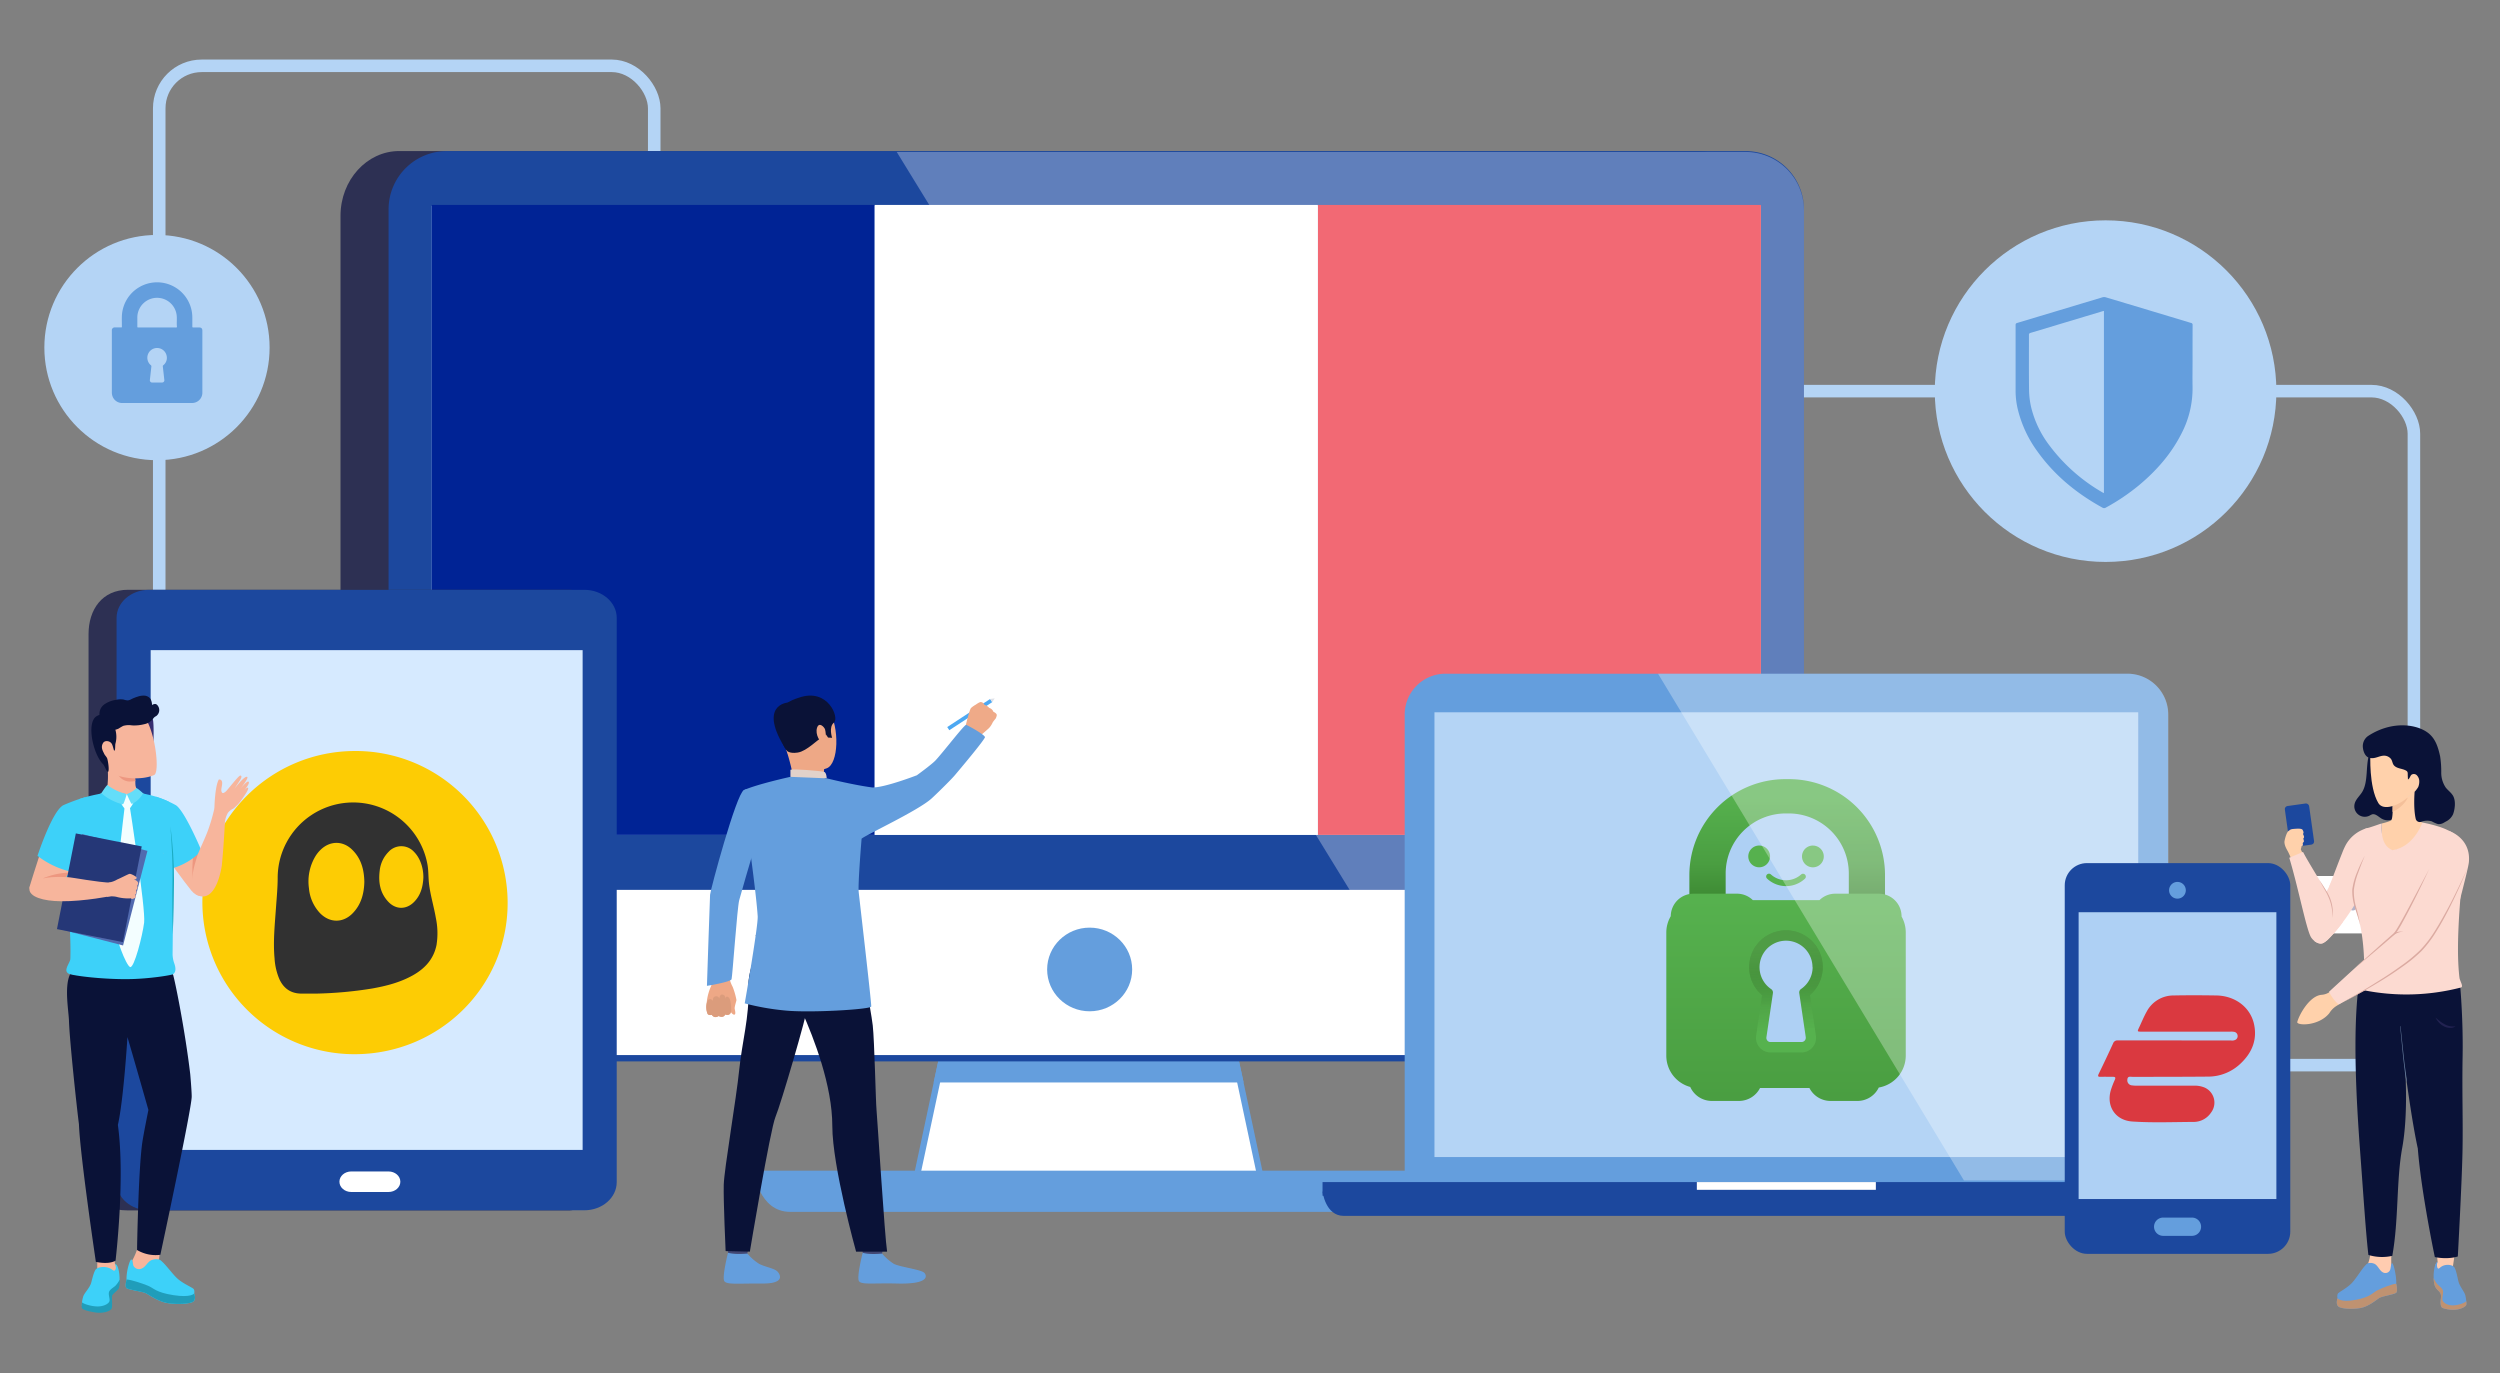 <svg xmlns="http://www.w3.org/2000/svg" xmlns:xlink="http://www.w3.org/1999/xlink" viewBox="0 0 1196 657"><rect x="0" y="0" width="1196" height="657" fill="#808080" stroke="none"/><defs><linearGradient id="Degradado_sin_nombre_5" x1="-1168.3" y1="1266.47" x2="-1168.29" y2="1263.1" gradientTransform="matrix(26.67, 0, 0, -17.65, 32008.65, 22734.36)" gradientUnits="userSpaceOnUse"><stop offset="0" stop-color="#56b14e"/><stop offset="0.54" stop-color="#4a9e41"/><stop offset="1" stop-color="#357c2a"/></linearGradient><linearGradient id="Degradado_sin_nombre_2" x1="-1182.61" y1="1267.96" x2="-1182.61" y2="1271.32" gradientTransform="matrix(32.64, 0, 0, -28.25, 39452.62, 36344.7)" gradientUnits="userSpaceOnUse"><stop offset="0" stop-color="#4a9e41"/><stop offset="1" stop-color="#56b14e"/></linearGradient><linearGradient id="Degradado_sin_nombre_3" x1="-1038.85" y1="1259.47" x2="-1038.92" y2="1261.85" gradientTransform="matrix(10.04, 0, 0, -16.64, 11289.46, 21450.17)" gradientUnits="userSpaceOnUse"><stop offset="0" stop-color="#56b14e"/><stop offset="0.3" stop-color="#4a9e41"/><stop offset="0.35" stop-color="#45973c"/><stop offset="0.52" stop-color="#3c8732"/><stop offset="0.72" stop-color="#367e2b"/><stop offset="1" stop-color="#357c2a"/></linearGradient><linearGradient id="Degradado_sin_nombre_4" x1="-1038.85" y1="1259.47" x2="-1038.92" y2="1261.85" gradientTransform="matrix(10.04, 0, 0, -16.64, 11289.46, 21450.17)" gradientUnits="userSpaceOnUse"><stop offset="0" stop-color="#56b14e" stop-opacity="0.15"/><stop offset="1" stop-color="#9bf893" stop-opacity="0.26"/></linearGradient></defs><g style="isolation:isolate"><g id="Capa_1" data-name="Capa 1"><rect x="801.89" y="187.12" width="352.92" height="322.44" rx="20.32" style="fill:none;stroke:#b4d4f5;stroke-miterlimit:10;stroke-width:6px"/><rect x="76.18" y="31.49" width="236.8" height="399.1" rx="20.32" style="fill:none;stroke:#b4d4f5;stroke-miterlimit:10;stroke-width:6px"/><path d="M840,475.26c0,17.13-12.59,31-28.11,31H191c-15.52,0-28.1-13.87-28.1-31v-372c0-17.12,12.58-31,28.1-31H811.86c15.52,0,28.11,13.88,28.11,31Z" style="fill:#2d3053"/><polygon points="603.82 566.78 437.78 566.78 461.79 454.21 579.82 454.21 603.82 566.78" style="fill:#fff;stroke:#649edd;stroke-miterlimit:10;stroke-width:3px"/><polygon points="594.96 517.86 581.09 454.21 460.51 454.21 446.65 517.86 594.96 517.86" style="fill:#649edd"/><path d="M663.62,579.76H378c-15.16,0-17.49-19.71-17.49-19.71H681.11S678.78,579.76,663.62,579.76Z" style="fill:#649edd"/><path d="M863,431.7a27.87,27.87,0,0,1-28.11,27.64H214a27.87,27.87,0,0,1-28.11-27.64V99.93A27.88,27.88,0,0,1,214,72.28H834.86A27.88,27.88,0,0,1,863,99.93Z" style="fill:#1c489e"/><path d="M185.93,424.21v54.41A27.88,27.88,0,0,0,214,506.26H834.86A27.88,27.88,0,0,0,863,478.62V424.21Z" style="fill:#fff;stroke:#1c489e;stroke-miterlimit:10;stroke-width:3px"/><rect x="206.47" y="98.4" width="635.95" height="301.02" style="fill:#b4d4f5"/><ellipse cx="521.29" cy="463.79" rx="20.34" ry="20.01" style="fill:#649edd"/><rect x="206.47" y="98.04" width="211.98" height="301.37" style="fill:#002395"/><rect x="630.44" y="98.04" width="211.98" height="301.37" style="fill:#ed2939"/><rect x="418.46" y="98.04" width="211.98" height="301.37" style="fill:#fff"/><g style="opacity:0.3"><path d="M834.86,72.7H429l266.35,434H834.86A27.88,27.88,0,0,0,863,479V100.35A27.88,27.88,0,0,0,834.86,72.7Z" style="fill:#fff"/></g><path d="M1037.22,568.35V341.85a19.54,19.54,0,0,0-19.54-19.55H691.51A19.54,19.54,0,0,0,672,341.85v226.5Z" style="fill:#649edd"/><path d="M1066.35,581.68H642.84c-8.78,0-10.14-11.63-10.14-11.63h443.79S1075.14,581.68,1066.35,581.68Z" style="fill:#1c489e"/><rect x="632.7" y="565.51" width="443.78" height="6.52" style="fill:#1c489e"/><rect x="811.77" y="565.51" width="85.64" height="3.7" style="fill:#fff"/><rect x="686.25" y="340.76" width="336.68" height="212.77" style="fill:#b4d4f5"/><rect x="822.22" y="386.3" width="64.8" height="71.22" rx="8.57" style="fill:#aed0f4"/><path id="Path_28986" data-name="Path 28986" d="M855.87,372.74h-1.75a45.92,45.92,0,0,0-45.92,45.92h0V431a3.73,3.73,0,0,0,3.72,3.73h9.91a3.73,3.73,0,0,0,3.73-3.73h0V417.9a28.75,28.75,0,0,1,28.75-28.75h1.41a28.75,28.75,0,0,1,28.75,28.75V431a3.72,3.72,0,0,0,3.72,3.73h9.91a3.74,3.74,0,0,0,3.69-3.73V418.66a45.92,45.92,0,0,0-45.92-45.92Z" style="fill:url(#Degradado_sin_nombre_5)"/><path id="Path_28987" data-name="Path 28987" d="M808.61,520A11.34,11.34,0,0,0,819,526.69h12.88A11.34,11.34,0,0,0,842,520.5h23.63a11.31,11.31,0,0,0,10.09,6.19h12.88a11.33,11.33,0,0,0,10.21-6.42A15.5,15.5,0,0,0,911.71,505V446.13a15.42,15.42,0,0,0-2-7.67v-.07a10.85,10.85,0,0,0-10.85-10.85H878a10.78,10.78,0,0,0-7.56,3.08H838.55a10.8,10.8,0,0,0-7.56-3.08H810.14a10.86,10.86,0,0,0-10.85,10.77,15.47,15.47,0,0,0-2.13,7.82V505A15.52,15.52,0,0,0,808.61,520Z" style="fill:url(#Degradado_sin_nombre_2)"/><path id="Path_28981" data-name="Path 28981" d="M846.8,409.71a5.21,5.21,0,1,0-5.21,5.21,5.22,5.22,0,0,0,5.21-5.21h0m20.49-5.2a5.21,5.21,0,1,0,5.21,5.21h0a5.2,5.2,0,0,0-5.21-5.2m-5.61,13.81a10.81,10.81,0,0,1-14.48,0,1.35,1.35,0,0,0-1.83,2,13.26,13.26,0,0,0,18.15,0,1.36,1.36,0,0,0-1.84-2h0" style="fill:#56b14e"/><g id="Group_37088" data-name="Group 37088"><path id="Path_28989" data-name="Path 28989" d="M852.45,445.19A17.62,17.62,0,0,0,843,476.12l-2.87,19.41a7,7,0,0,0,5.87,7.88,6.73,6.73,0,0,0,1,.07h14.86a6.93,6.93,0,0,0,6.93-7,6.73,6.73,0,0,0-.07-1l-2.86-19.41a17.62,17.62,0,0,0-11.43-31,16.48,16.48,0,0,0-2,.11" style="fill:url(#Degradado_sin_nombre_3)"/><path id="Path_28991" data-name="Path 28991" d="M852.45,445.19A17.62,17.62,0,0,0,843,476.12l-2.87,19.41a7,7,0,0,0,5.87,7.88,6.73,6.73,0,0,0,1,.07h14.86a6.93,6.93,0,0,0,6.93-7,6.73,6.73,0,0,0-.07-1l-2.86-19.41a17.62,17.62,0,0,0-11.43-31,16.48,16.48,0,0,0-2,.11" style="fill:url(#Degradado_sin_nombre_4)"/><path id="Path_28990" data-name="Path 28990" d="M867.1,462.71a12.67,12.67,0,1,0-19.76,10.49,2,2,0,0,1,.83,1.9l-3.12,21.15a2,2,0,0,0,1.67,2.25l.29,0h14.87a2,2,0,0,0,2-2,2.64,2.64,0,0,0,0-.28l-3.12-21.15a2,2,0,0,1,.84-1.92,12.64,12.64,0,0,0,5.56-10.47" style="fill:#aed0f4"/></g><path d="M1037.34,564.72V341.85a19.54,19.54,0,0,0-19.54-19.55H793.2L939.55,564.72Z" style="fill:#fff;opacity:0.3"/><rect x="987.77" y="412.91" width="107.9" height="186.93" rx="10.63" style="fill:#1c489e"/><rect x="994.41" y="436.41" width="94.61" height="137.21" style="fill:#aed0f4"/><path d="M1045.69,425.91a4,4,0,1,1-4-4A4,4,0,0,1,1045.69,425.91Z" style="fill:#649edd"/><path d="M1053,586.86a4.37,4.37,0,0,1-4.38,4.37h-13.75a4.37,4.37,0,0,1-4.38-4.37h0a4.37,4.37,0,0,1,4.38-4.37h13.75a4.37,4.37,0,0,1,4.38,4.37Z" style="fill:#649edd"/><path d="M282.66,557.83c0,11.72-4.46,21.21-10,21.21H60.73c-13.42,0-18.37-9.49-18.37-21.21V303.36c0-11.71,6.49-21.21,18.88-21.21H272.68c5.52,0,10,9.5,10,21.21Z" style="fill:#2d3053"/><path d="M71.24,579c-8.54,0-15.47-6-15.47-13.41v-270c0-7.4,6.93-13.41,15.47-13.41H279.57c8.54,0,15.47,6,15.47,13.41v270C295,573,288.11,579,279.57,579Z" style="fill:#1c489e"/><rect x="72.08" y="311.03" width="206.65" height="239.09" style="fill:#d6eaff"/><path d="M191.53,565.33c0,2.72-2.53,4.92-5.67,4.92H168.05c-3.13,0-5.67-2.2-5.67-4.92h0c0-2.71,2.54-4.91,5.67-4.91h17.81c3.14,0,5.67,2.2,5.67,4.91Z" style="fill:#fff"/><ellipse cx="170.16" cy="431.96" rx="53.93" ry="63.38" style="fill:#313131"/><path d="M169.89,359.28c-40.12,0-72.89,32.39-73.07,71.93a72.78,72.78,0,0,0,72.46,73.12c40.74.15,73.56-32.21,73.57-72.29A72.73,72.73,0,0,0,169.89,359.28Zm39,92.5c-1.28,6.85-5.47,11.49-11.36,14.8-6.09,3.42-12.75,5.12-19.55,6.33a189.48,189.48,0,0,1-26.59,2.43c-2.37,0-4.73,0-7.1,0-5.06,0-8.59-2.4-10.67-7a29.86,29.86,0,0,1-2.27-9.8c-.75-8.21.13-16.39.7-24.57.33-4.62.77-9.23.79-13.87a36.12,36.12,0,0,1,71.69-6.36c.51,3.05.36,6.12.73,9.17.68,5.55,2.34,10.9,3.28,16.4A35,35,0,0,1,208.87,451.78Z" style="fill:#fdcc04"/><path d="M174.3,421.86c-.14,5.7-1.53,10.91-5.6,15.07-4.6,4.7-10.9,4.67-15.53,0a19.79,19.79,0,0,1-5.37-12,23.44,23.44,0,0,1,3.06-15.24,15.75,15.75,0,0,1,2.65-3.28c4.43-4.22,10.49-4.24,14.88,0S174.18,416,174.3,421.86Z" style="fill:#fdcc04"/><path d="M202.54,419.92c-.22,4.26-1.25,8.39-4.52,11.65-3.66,3.64-8.6,3.65-12.18-.08-4-4.18-4.88-9.35-4.2-14.86a15,15,0,0,1,4.27-9.12,8.22,8.22,0,0,1,12.21.07C200.91,410.38,202.62,415.09,202.54,419.92Z" style="fill:#fdcc04"/><path d="M70,380.3c-1.12,2.62-4.61,6.05-7.42,6.48C53,388.19,48.75,382.2,47.32,380c.19-.08.51-.17.74-.24a5.6,5.6,0,0,0,3.42-4.64,46,46,0,0,0-.37-11l13.2,4.68c.14.92.24,1.93.32,3,0,.63.08,1.24.11,1.84s0,1.12.05,1.63a4.41,4.41,0,0,0,2.62,3.89Z" style="fill:#f7b59c"/><path d="M67.34,354.45a7.68,7.68,0,0,0,1.77,5.15,5,5,0,0,0,3.16,2.17c1.39.16,1.5-16.76.81-17.67A4.29,4.29,0,0,0,69,342.53" style="fill:#362d70"/><path d="M64.74,373.64a14,14,0,0,1-3.11.23,6.59,6.59,0,0,1-5.52-4.08,20.77,20.77,0,0,0,8.52,2C64.67,372.43,64.71,373,64.74,373.64Z" style="fill:#ed9780"/><path d="M67.74,341.42c6.3,5.46,9,28,6,29.34-5.58,2.49-16.05,2.16-20.9-1.62-5.25-4.1-5.53-13.78-5.6-19.9-.07-5.56,1.29-13,8.33-12.81A19.45,19.45,0,0,1,67.74,341.42Z" style="fill:#f7b59c"/><path d="M50.35,347.84a5.88,5.88,0,0,0,6.41.71,21.45,21.45,0,0,1,2.22-1.3,9.73,9.73,0,0,1,4.17-.22,19.36,19.36,0,0,0,5.92-.59,6.84,6.84,0,0,0,2.73-1.19,9.28,9.28,0,0,0,1.42-1.38A4.22,4.22,0,0,1,74,343a6,6,0,0,1,.69-.41,3.53,3.53,0,0,0,.39-5.45,1.62,1.62,0,0,0-.68-.34,2.46,2.46,0,0,0-1.68.51,5.92,5.92,0,0,0-.76-3,3.85,3.85,0,0,0-2.77-1.51,8.19,8.19,0,0,0-3.21.44,19.19,19.19,0,0,0-3.13,1.23,4.4,4.4,0,0,1-1.69.6,6.9,6.9,0,0,1-2-.4,8.55,8.55,0,0,0-3.45.11A13,13,0,0,0,49.88,337a5.61,5.61,0,0,0-2.11,6" style="fill:#0a1237"/><path d="M53.22,345.32a6.74,6.74,0,0,1,2,3.87,12.35,12.35,0,0,1,0,6.58c-.2.6.05,3.46-.57,3.34-.24-.05-.53-2-1.09-3.12-.87-1.68-3.35-1.89-4.17-.66-1.48,2.21,0,4.22.43,5.24.37.84,1.27,1.57,1.51,2.41.32,1.08,1,5.09.46,6.15-.47.89-1.74-2.8-2.41-3.46-5-4.9-8.27-20.62-2.89-23.18a4.22,4.22,0,0,1,3.32-.47" style="fill:#0a1237"/><path d="M82.76,466.07c-3.3,4.38-16.12,4.15-21.6,3.86-21.14-1.1-27.63-3.86-27.63-3.86-4-1.21,0-5.3.12-7.26.58-16.6-2.79-42.62-2.79-42.62l7-33.89a73.64,73.64,0,0,1,10-2.54s4.19,6.89,12,7a8.84,8.84,0,0,0,9.11-7,48.19,48.19,0,0,1,11.71,3.72L83,414.54l-.44,42.1a14.23,14.23,0,0,0,.87,4.42C84,462.69,84.4,465,82.76,466.07Z" style="fill:#3dd1f9"/><path d="M91.45,398.78s8.19,16.13,9.14,18.24c3.15,7-3.21,16-9.08,9-2.77-3.3-13.57-18.25-13.57-18.25" style="fill:#f7b59c"/><path d="M93,404.43s-2.18,13.11,0,20l4-16.28Z" style="fill:#ed9780"/><path d="M36.57,409.13a89.83,89.83,0,0,1-3.81,8.33,57.55,57.55,0,0,1-3.19,5.46,20.78,20.78,0,0,1-4.44,5c-5.83,4.32-11.34-1.88-11-3.5s5.26-16.71,5.26-16.71Z" style="fill:#f7b59c"/><path d="M32.76,417.46a57.55,57.55,0,0,1-3.19,5.46H25l-4.43-2.72A35.42,35.42,0,0,1,32.76,417.46Z" style="fill:#ed9780"/><path d="M84.15,385.21a52.9,52.9,0,0,0-9.58-4.09l2.75,7.39-.69.14S74.8,398,74.8,398.37s3.64,10.9,3.64,10.9l4.24,6.05A31.12,31.12,0,0,0,96.39,407S88.49,388.05,84.15,385.21Z" style="fill:#3dd1f9"/><path d="M30.26,385.22a85.64,85.64,0,0,1,10.63-3.87l-2.08,7.23.69.13s1.94,9.41,1.84,9.72a115.52,115.52,0,0,1-7.81,18.49,41.3,41.3,0,0,1-15.59-7.49S24.86,388.16,30.26,385.22Z" style="fill:#3dd1f9"/><path d="M51.32,376s-1.72,3.71-4.21,3.92c0,0,2.94,7.52,13.19,7.65,0,0,7.34-.31,9.17-7.67a8.55,8.55,0,0,1-4.23-2.8,5.25,5.25,0,0,1-3.45,2.68s-.31,4.63-.83,4.94-1.05-4.94-1.05-4.94S56.28,379.58,51.32,376Z" style="fill:#3dd1f9"/><path d="M81.52,395.17c.59,4.3,1,8.63,1.3,13s.45,8.68.42,13-.12,8.67-.18,13-.23,8.68-.45,13c-.13-4.34-.15-8.68-.18-13s0-8.68.09-13,0-8.66-.21-13S81.85,399.5,81.52,395.17Z" style="fill:#1baac1"/><path d="M59.59,386.39s-5.69,47.11-5.24,54.25,6,21.37,7.91,22,5.88-14.82,6.69-21.27-6.81-55.11-6.81-55.11" style="fill:#f3feff"/><path d="M58.89,380.26a5.11,5.11,0,0,1,3.49-.18c.77.34,1.56,2.48,1.68,3.09s-1.25,2.69-1.86,3.44a11,11,0,0,1-2.61.13,8.21,8.21,0,0,1-2-3.69A3.69,3.69,0,0,1,58.89,380.26Z" style="fill:#f3feff"/><path d="M112.27,383l-.62-1.74-4-2-3.39,1.78-1.16,5.12.26.56-.79,0a85.29,85.29,0,0,1-3,10.32c-1.72,4.73-4.33,9.73-5.19,12.43-.24.75-.55,1.79-.89,3h0s-.11.33-.26.9l-.06.17h0c-.89,3.3-3.12,13.21,1.78,14.95,8.84,3.15,11.15-14.37,11.15-14.37.69-6.86,1.18-14.73,1.47-20.22a10.86,10.86,0,0,1,1.57-5.2,9.43,9.43,0,0,1,2.31-1.87C113.38,385.61,112.27,383,112.27,383Z" style="fill:#f7b59c"/><path d="M102.56,386.93s.18-10.68,2.12-14a1.26,1.26,0,0,1,1.51,1c.43,1.29-.64,3.57-.21,4.76s1.14.68,2,0,6.14-7.7,7-7.66.46,1.09.14,1.7-3,4.66-3,4.66,5.11-6.73,6.2-5.67c.7.69-4.16,6.73-4.16,6.73s4.06-5.44,4.81-4.43-3,5.06-3,5.06,2.17-2.74,2.68-2.19c.63.71-2.35,4.59-3.16,5.84s-3,3.68-4.16,4.14-2,.72-2.31,1.6" style="fill:#f7b59c"/><rect x="31.44" y="401.37" width="32.13" height="46.66" transform="matrix(0.97, 0.25, -0.25, 0.97, 109.22, 1.83)" style="fill:#516aaf"/><rect x="31.44" y="401.37" width="32.13" height="46.66" transform="translate(83.12 -1.16) rotate(11.16)" style="fill:#253777"/><path d="M32.3,419.63c-.79,0-1.87-.07-3.11-.1h0l-.93,0h-.18c-3.42,0-13.57.37-14,5.55-.33,4,6.72,6,15,6.08,11.27.13,24.79-2.63,25-2.67l-.47-6.18C46.35,422.11,35.12,419.78,32.3,419.63Z" style="fill:#f7b59c"/><path d="M66.12,422.42c-.12-.62-.82-1.25-2.05-1.71l.07,0c1,.18,1.35-.6,1.15-1s-2.66-1.82-3.37-1.65-4.34,2.09-5.83,2.68A11.23,11.23,0,0,1,52,422.22L51.12,429a13,13,0,0,1,4.4,0,21.18,21.18,0,0,0,7.36.74l-.07.34a3.13,3.13,0,0,0,1.78-.55c.62-.55.1-1.61.1-1.61a1.25,1.25,0,0,0,.55-.94,1.77,1.77,0,0,0-.16-1.07,3.32,3.32,0,0,0,.69-1.14,2.93,2.93,0,0,0-.15-1.09S66.2,422.89,66.12,422.42Z" style="fill:#f7b59c"/><path d="M51.42,375.57a23.22,23.22,0,0,0,9.24,4.31s-1.39,4.74-1.83,4.88-6.68-1.73-10.3-5.36C48.53,379.4,50.93,375.62,51.42,375.57Z" style="fill:#64ddf9"/><path d="M60.66,379.88s1.93,4.53,2.31,4.67,3.8-1.72,5.44-5.06c0,0-2.65-2.52-3.17-2.41A12.07,12.07,0,0,1,60.66,379.88Z" style="fill:#64ddf9"/><path d="M66.09,596a28.92,28.92,0,0,1-2.83,7l.18,6.17,3.29,1.47,9.32-8.1a43.79,43.79,0,0,0,.39-4.58Z" style="fill:#f7b59c"/><path d="M60.39,616.08c.65,1,7.86,1.68,9.62,2.7s5.83,3.88,10.12,4.61,11,.44,12.4-.78.37-3.79.37-3.79.36-1.57-.36-2.26-4.69-2.39-7.33-4.61-6.34-7.73-8.8-9.3a5.75,5.75,0,0,0-3.31,0c-2.35.49-3.15,3.29-5.21,4.16a3,3,0,0,1-4-1.16c-.42-.85-.43-3.27-1.13-3.09s-2.37,5.75-2.22,9.5C60.57,612.09,59.73,615,60.39,616.08Z" style="fill:#3dd1f9"/><path d="M60.39,616.08c.65,1,7.86,1.68,9.62,2.7s5.83,3.88,10.12,4.61,11,.44,12.4-.78.37-3.79.37-3.79-1.54,2.1-10,.77-9.33-3.37-12.08-4.49-8-2.89-10.27-3C60.57,612.09,59.73,615,60.39,616.08Z" style="fill:#209dba"/><path d="M55,604.76l-.38-3.64-8.09.18v5.44L48,612.47s6.44.07,6.49-.06,1.55-6.4,1.55-6.4Z" style="fill:#f7b59c"/><path d="M55,604.76s.87,1.65.13,2.75-1.16-.39-3.46-1.07-5.06-.17-5.88.89-1.43,3.54-2.13,6.23-3.56,5.15-3.94,7a13.3,13.3,0,0,0-.54,4.16c.16.94,5.32,3.79,13.15,1.47,0,0,1.53-.43.86-4.4s2.89-3,3.74-7.26S56.43,604.42,55,604.76Z" style="fill:#3dd1f9"/><path d="M57.22,612.23a11.67,11.67,0,0,1-2,2.87c-1,.9-2.7,1.78-3.07,3s.4,3,.26,4.17-2.11,2.5-5,2.71-7.12-1-8.15-1.92c0,0-.42,2.29,0,2.86s2,1.23,6.07,1.92,7.68-.62,8.12-1.94-.08-5.22.24-6.12,3-2.75,3.16-3.45S57.63,613.06,57.22,612.23Z" style="fill:#209dba"/><path d="M33,488.37c.27,9.22,3.7,41.21,4.77,49.5.53,14.9,8.09,65.81,8.09,65.81,6.75,1.42,9.42-.6,9.42-.6s4.69-39.31,1.11-64.91c2.72-11.77,4.58-42,4.58-42C63.46,504.48,71,531,71,531s-2.26,11.12-2.91,15.47C66.18,559.59,65.56,598,65.56,598a17.46,17.46,0,0,0,11.15,2.3s15-69.82,15-75.7c0-1.56-.24-5.4-.68-10.46,0,0,0-.05,0-.09-2.43-20.63-7.18-44.33-8.28-47.94-2.06.64-10.88,2-19.32,2.26-9.25.31-22.92-.73-29.91-2.26C30.7,472,32.81,483.32,33,488.37Z" style="fill:#0a1237"/><path d="M1104.94,422.89l6.13,20.52a4.36,4.36,0,0,0,4.18,3.12h48.8v-2.77h-16l-6.51-21.82a4,4,0,0,0-3.87-2.87h-29.89A3,3,0,0,0,1104.94,422.89Z" style="fill:#fff"/><ellipse cx="1125.32" cy="432.8" rx="2.42" ry="2.92" transform="translate(-78.08 358.74) rotate(-17.52)" style="fill:#383874;opacity:0.38"/><path d="M347.86,465.21a9.35,9.35,0,0,1,1.21,3.18,15.22,15.22,0,0,0,1.46,3.76,35.08,35.08,0,0,1,1.79,6.25c0,.45-1,3.29-.84,4.19s.66,2.7-.16,2.82-1.73-1.35-1.73-1.35a1.21,1.21,0,0,1-.61,1.15,2,2,0,0,1-2.05.08s-.49.91-1.11,1a2.53,2.53,0,0,1-2-.28,2.44,2.44,0,0,1-1.55.5,2,2,0,0,1-1.71-1.07s-1.53.31-2-.4A7.23,7.23,0,0,1,338,483a24.87,24.87,0,0,1,1.94-10.7c2-4.2-.5-8.31-.5-8.31Z" style="fill:#eea886"/><path d="M349.8,483.51s.14-5.24-1.24-6.36-1.54.78-1.54.78.19-1.87-1.32-2.12-1.57,2-1.57,2a1.46,1.46,0,0,0-1.83-1.15c-1.58.3-1.2,2.14-1.2,2.14s-1.52-1.81-2.5-.07c-1.65,2.92-.06,6.38-.06,6.38s.47.79,2,.4c0,0,1,2,3.26.57,0,0,2.31,1.27,3.15-.76C346.93,485.29,349.47,486.5,349.8,483.51Z" style="fill:#db9c7c"/><path d="M365.64,389.71s-9,29.91-12,40.94c-.95,3.46-3.25,36.49-3.66,37.82s-11.78,3.16-11.78,3.16,1.37-41.33,1.5-43.59,12.56-48.4,16.17-50.05c2.71-1.23,4.14-.21,7.55,2.32C368.21,383.87,365.64,389.71,365.64,389.71Z" style="fill:#649edd"/><rect x="451.64" y="340.96" width="24.54" height="1.82" transform="translate(-111.47 309.92) rotate(-33.21)" style="fill:#4da8f2"/><path d="M476.87,342.11a5.51,5.51,0,0,1-.53,1.63s-.68.8-1.12,1.4a3.93,3.93,0,0,0-.32.48,9.75,9.75,0,0,1-1.7,2.63c-1,1-4.78,4.15-4.78,4.15l-3.27-2.77-3.39-1.52s1.9-8.25,2.7-9.28c.08-.1.17-.19.25-.28a12.75,12.75,0,0,1,2.12-1.46c.17-.13,1.91-1.39,2.53-1.23a2.09,2.09,0,0,1,1.57,1.31,5,5,0,0,1,2.32,1.49,3.11,3.11,0,0,1,2,1.87S476.8,341.14,476.87,342.11Z" style="fill:#efaa88"/><path d="M358.36,593.89s-.81,5.67-.92,6.53-9.09-.51-9.09-.51l-.73-6.75S357.24,593.09,358.36,593.89Z" style="fill:#424773"/><path d="M357.54,599.7a24.24,24.24,0,0,0,5.61,4.91c2.75,1.49,7.09,2.08,8.71,3.62,1.18,1.12,4.29,5.91-7.16,5.81s-17,.68-18.19-1.16,1.77-13.57,1.77-13.57S351,600.29,357.54,599.7Z" style="fill:#649edd"/><path d="M422.82,593.89s-.82,5.67-.92,6.53-9.1-.51-9.1-.51l-.73-6.75S421.7,593.09,422.82,593.89Z" style="fill:#424773"/><path d="M422,599.7a24.33,24.33,0,0,0,5.6,4.91c2.76,1.49,12.9,2.71,14.53,4.26,1.18,1.11,3.14,5.59-13,5.17-11.45-.29-17,.68-18.2-1.16s1.78-13.57,1.78-13.57S415.29,600.35,422,599.7Z" style="fill:#649edd"/><path d="M365.81,448s-8.45,13.43-7.82,25.57-3.06,25.39-4.33,38.07c-1.42,14.14-7.21,47.61-7.42,55.17s.9,31.71.9,31.71l11.59.27s9.74-58.51,12.27-64.49,15-48.53,15.45-53.3S365.81,448,365.81,448Z" style="fill:#0a1237"/><path d="M410.31,449.84s6.37,33.27,7.21,40.7,1.4,36,1.82,40.6,3.93,60.63,5.05,67.67H409.56S398.18,558,398.18,538.7s-8.79-42-14.47-54.7-18.66-13-22.15-36.67C361.56,447.33,405.59,442.34,410.31,449.84Z" style="fill:#0a1237"/><path d="M379.92,335.11s11.34-4.24,16.57,4.4,4.73,25.93-1,28.05-14.31,1-17.23-4.39-5.58-13.21-5.45-18.43S376.94,336.62,379.92,335.11Z" style="fill:#eea886"/><path d="M394.27,368s-.47,3.06.31,4.57-14.7,1.55-14.7,1.55a102.24,102.24,0,0,0-3.64-15.14C373.86,352,394.27,368,394.27,368Z" style="fill:#eea886"/><path d="M376.24,358.94s1.07,1.76,5.43,1.08,9.68-6.49,11.5-7.13,1.84-1.7,1.84-1.7l1.14,1.66,1.94.12s-1.77-5.19.89-7.3-2.76-16.8-16.75-11.91c0,0-10.74,3-10.35,9.07S373.84,355.89,376.24,358.94Z" style="fill:#0a1237"/><path d="M395.5,372.35s-.05-2.88-1.36-3.16-14.42-1.54-16-.91v3.36S381.2,373.54,395.5,372.35Z" style="fill:#e2d2ca"/><path d="M394.72,349c-.24-1-2.85-3.95-3.85-.81s1.51,7.35,2.91,7S395.34,351.56,394.72,349Z" style="fill:#eea886"/><path d="M417.2,376.71c-9-1.18-21.7-4.36-21.7-4.36l-17.39-.71s-15.95,3.51-22.24,6.35c-.59.27-.59,14.24-2.23,17.9l5.21,11s3,21.77,3.63,31.45c.29,4.45-6.2,41.68-6.2,41.68a119.75,119.75,0,0,0,18.82,3.36c11.86,1.31,41.51-.47,41.7-1.87s-5.74-52.19-6-54.82c-.4-4,1.39-25.48,1.39-25.48,2.74-2.13,26.8-13.29,33.36-19.11,1.75-1.56,9.17-8.77,11.27-11.26,7.46-8.83,13.58-16.4,14.33-18,.84-.93-8.11-5.79-8.92-6.06s-10.8,12.83-14.68,17c-1.73,1.88-8.93,7.11-8.93,7.11S422.82,377,417.2,376.71Z" style="fill:#649edd"/><path d="M376.69,336.13s-14.47,1.13-.45,22.81Z" style="fill:#0a1237"/><polygon points="474.68 335.91 475.86 334.1 473.68 334.38 474.68 335.91" style="fill:#dfe1e8"/><path d="M1144.44,596.83a38.6,38.6,0,0,0-.42,8l-.15,6.34-2.87,1.51-8.1-8.32a15.84,15.84,0,0,0,1.1-6Z" style="fill:#ffccb0"/><path d="M1146.52,618.24c-.57,1.08-6.84,1.73-8.37,2.78s-5.06,4-8.8,4.73-9.52.45-10.78-.8-.32-3.9-.32-3.9-.32-1.61.31-2.32,4.08-2.46,6.38-4.74,5.51-8,7.65-9.56a4.3,4.3,0,0,1,2.88,0c2,.5,2.74,3.38,4.52,4.27a2.43,2.43,0,0,0,3.45-1.19c.37-.87.38-3.36,1-3.18s2.06,5.92,1.93,9.77C1146.36,614.13,1147.09,617.14,1146.52,618.24Z" style="fill:#649edd"/><path d="M1146.52,618.24c-.57,1.08-6.84,1.73-8.37,2.78s-5.06,4-8.8,4.73-9.52.45-10.78-.8-.32-3.9-.32-3.9,1.34,2.16,8.68.8,8.11-3.47,10.5-4.62,7-3,8.93-3.1C1146.36,614.13,1147.09,617.14,1146.52,618.24Z" style="fill:#bf9271;mix-blend-mode:multiply"/><path d="M1166.14,603.69l-.36-4.74,8.63.54-.92,6.24-1.28,5.89s-5.6.07-5.64-.06-1.35-6.58-1.35-6.58Z" style="fill:#ffccb0"/><path d="M1164.25,611.4a17.39,17.39,0,0,0,.21,2.32c.74,4.39,3.83,3.38,3.25,7.46s.75,4.53.75,4.53c6.81,2.38,11.29-.55,11.43-1.51a5.79,5.79,0,0,0,0-1.32c0-.24,0-.4,0-.4-.09-.72-.24-1.58-.42-2.56-.34-1.88-2.82-4.42-3.43-7.18s-1.13-5.32-1.85-6.41-3.13-1.6-5.12-.91-2.37,2.22-3,1.09a3.68,3.68,0,0,1,.12-2.82C1165.13,603.4,1164.13,607.49,1164.25,611.4Z" style="fill:#649edd"/><path d="M1164.25,611.4a17.39,17.39,0,0,0,.21,2.32c.74,4.39,3.83,3.38,3.25,7.46s.75,4.53.75,4.53c6.81,2.38,11.29-.55,11.43-1.51a5.79,5.79,0,0,0,0-1.32c0-.24,0-.4,0-.4-.9,1-4.58,2.2-7.09,2s-4.2-1.54-4.34-2.77.55-3.06.23-4.29-1.78-2.14-2.67-3.06A12.46,12.46,0,0,1,1164.25,611.4Z" style="fill:#bf9271;mix-blend-mode:multiply"/><path d="M1177,472.3s1.43,15.63,1.11,33.31c-.31,17.37.26,30.89-.07,46.09s-2.22,49.38-2.22,49.38-4.26,1.62-11,.31c0,0-6.5-30.83-8.15-52-2.92-13.22-6-37-6-37s1.47,20.72-1.43,36.62-1.64,34.44-4.77,51.79a22.12,22.12,0,0,1-11.43-.44c-1.22-10.46-2.28-27.16-4-50.14-1.7-22.8-3.63-56.38-.58-79.44" style="fill:#0a1237"/><path d="M1148.23,491c.69,7,1.3,14.08,2.18,21.09a49.9,49.9,0,0,0,.84,5.32c0,.11.2.09.19,0-.33-3.41-.91-6.79-1.29-10.19-.42-3.69-.79-7.38-1.19-11.07-.18-1.71-.36-3.42-.55-5.13,0-.11-.19-.11-.18,0Z" style="fill:#687fa0"/><path d="M1174.46,490.79s-4.33,2.77-9.75-4.59-3.52,17-3.52,17l6.47,3.42s5.44-.43,5.62-1.07S1174.46,490.79,1174.46,490.79Z" style="fill:#0a1237"/><path d="M1174.76,491a4.6,4.6,0,0,1-2.79.74,6.73,6.73,0,0,1-2.85-.77,8.78,8.78,0,0,1-2.32-1.76c-.33-.36-.62-.74-.91-1.12a14.08,14.08,0,0,1-.71-1.24,13.71,13.71,0,0,1,1.09.9l1.07.86a15.86,15.86,0,0,0,2.25,1.44A8.36,8.36,0,0,0,1174.76,491Z" style="fill:#222251"/><path d="M1098.61,397.33a4.47,4.47,0,0,0,1-1.84c.12-.84-.38-1.32-.72-1.25s-1.31,1.32-1.84,1.89-1.34,1.62-1.34,1.62" style="fill:#f4c3ae"/><rect x="1094.2" y="384.89" width="11.73" height="19.87" rx="1.46" transform="translate(-44.29 157.15) rotate(-8.01)" style="fill:#1c489e"/><path d="M1101.86,408.68a23.68,23.68,0,0,1-1.12-2.29c-.14-.48.45-.52.15-2,0,0,1.1-5.4-.09-6.68s-4.64-1.59-5.61-.39c-1,.3-1.85,2.89-2.25,4.91s1.35,4.6,1.75,5.4,1.35,3,1.35,3" style="fill:#ffd1ab"/><path d="M1103.87,441.31a13.94,13.94,0,0,1,3.35,8.88c1.32,1.05,3,1.63,4.3.92a11.65,11.65,0,0,0,2.08-1.54,89,89,0,0,0,6.78-7.81c.24-.32.37-.52.37-.52,5.48-7.19,11-16.57,13.87-26.83,1.52-5.44.94-11.82-4.15-14.57,0,0-4.24,1-7,6.22-2.15,4-6.45,12.81-10.52,20.6C1109,434.21,1105.25,440.82,1103.87,441.31Z" style="fill:#fcdad1"/><path d="M1133,396.05a16.69,16.69,0,0,0-11,8.58,33.05,33.05,0,0,0-1.51,3.45c-2,5-4.28,11.12-6.25,16.13,2.69,2.18,5.56,1.62,8.3,2.64a18.66,18.66,0,0,0,8.11,1.09,4.2,4.2,0,0,0,1.36-.3,4.61,4.61,0,0,0,1.42-1.22c.84-1,1.67-2,2.46-3a8.17,8.17,0,0,0,1.66-2.84,8.56,8.56,0,0,0-.39-4.41" style="fill:#fcdad1"/><path d="M1133.5,360.59c-1.88,5.7-.44,13.18-3.34,18.13-1.16,2-3.13,3.54-3.69,5.76a5,5,0,0,0,7.23,5.66,6,6,0,0,1,1.11-.55c1.44-.42,2.73.85,4,1.69a6,6,0,0,0,5.21.93c2.23-.75,3.61-3,4.35-5.22,2.07-6.23.6-13-1.32-19.32-1-3.13-2.37-6.61-5.44-7.75" style="fill:#0a1237"/><path d="M1095.19,410.36c4.3,14.28,8,33.49,10.27,37.79a6.57,6.57,0,0,0,1.76,2c1.32,1.05,3,1.63,4.3.92a11.65,11.65,0,0,0,2.08-1.54,56.52,56.52,0,0,0,6.78-7.81c.24-.32.37-.52.37-.52a135,135,0,0,0-7.79-14.58c-4.46-7.58-9.33-15.36-11.19-19.06Z" style="fill:#fcdad1"/><path d="M1139.38,407.64l18.28-2.76,12.56-7s-13.06-4.33-13.17-5.63.45-14.53.45-14.53l-6.86,4.17-6,3.66s0,1.36,0,2.89c-.07,1.84-.28,3.93-.85,4.16a25.63,25.63,0,0,1-4.27,1.33Z" style="fill:#ffd1ab"/><path d="M1144.57,388.44c5.67-2.65,7.3-6.82,7.3-6.82l-1.23.27-6,3.66S1144.64,386.91,1144.57,388.44Z" style="fill:#f4c09a"/><path d="M1097.37,396.58s3.62-.52,4.17.39.54,1.49.32,1.79.32.9.39,1.51a1,1,0,0,1-.39.92,4.1,4.1,0,0,1,.3,1c.16.63-.38.8-.49,1.08s.18.81-.07,1.21-.89.56-2.25.73a7,7,0,0,1-4.37-1.32" style="fill:#ffd1ab"/><path d="M1129.47,444.38a104.28,104.28,0,0,1,1.53,16.19c-.09,3.63-.13,7.27-1.4,10.15s.38,2.83.9,2.94a103.73,103.73,0,0,0,46.82-1.24c1.39-.45-.52-3.05-.72-4.73-1.31-11.15-.82-27.17,1.89-53.58,1-9.81-1.72-12.41-2.35-13.21a15,15,0,0,0-5.27-3.81c-4.28-2.17-12-3.61-12-3.61s-4,11.79-14.35,13.21c-5.65-2.32-5.15-9.47-5.07-12.75-1.85.5-2.67,1-8.41,2.71-1.6,2.31-.21,7.15-2.81,14.34a44,44,0,0,0-2.48,14,27.8,27.8,0,0,0,.66,7.26C1127.48,436.2,1128.67,440.26,1129.47,444.38Z" style="fill:#fcdad1"/><path d="M1134,360.89s-.81,15.6,3.81,23.32c2.31,3.86,9.89,1.35,14.86-3.49,13.16,0,9.72-12.69,9.65-13.56s-19.41-8.37-19.41-8.37Z" style="fill:#ffd1ab"/><path d="M1130.41,357.7c.18,1.71.94,3.75,2.39,4.56a4.36,4.36,0,0,0,2,.45c2.23,0,4.08-1.41,6.26-1.17a4.2,4.2,0,0,1,2.75,1.51c.78,1,.67,2.33,1.6,3.25,1.47,1.46,3.76,1.33,5.51,2.28a1.76,1.76,0,0,1,.75.62,2,2,0,0,1,.19.94c0,.91.07,1.84.1,2.76.87-.39,1-1.62,1.67-2.24a2,2,0,0,1,2.52.17,4.21,4.21,0,0,1,1.2,2.39,7,7,0,0,1-.48,3.3,12.55,12.55,0,0,1-1.71,2.26s-.69,7.72.53,13a2,2,0,0,0,2.48,1.41h0a8.16,8.16,0,0,1,5.2-.26,15.28,15.28,0,0,0,2.93,1.31,4.55,4.55,0,0,0,2.86-.67c.29-.15.58-.33.86-.5a7.21,7.21,0,0,0,3.53-3.55c.91-2.47,1.35-6.26.07-8.66-.87-1.62-2.49-2.68-3.61-4.14a12.73,12.73,0,0,1-2.12-7.2,46.85,46.85,0,0,0-.52-7.59c-.91-4.24-2.13-8.29-5.39-11-5.24-4.38-17.29-6.43-28.91,1.05A5.93,5.93,0,0,0,1130.41,357.7Z" style="fill:#0a1237"/><path d="M1146.07,447.73c1.29-3.81,12.79-28.61,16.25-36.91,2.25-5.43,6.38-6.84,6.38-6.84,5.32,2.26,6.5,8.56,5.49,14.1-4.21,23.24-20,41.73-22.44,42.49C1154.67,452.23,1146.07,447.73,1146.07,447.73Z" style="fill:#ffd1ab"/><path d="M1114.35,484.71l0,0a10.46,10.46,0,0,1,3.65-3.6c12.4-8.27,30.35-17.67,33.72-20.51,0,0,8.29-6.26-5.3-13.84-2.33.45-23.74,20.37-31,27.08a7.69,7.69,0,0,1-4.7,2.07c-5.75.39-10.75,9.42-11.71,13C1098.58,490.68,1109.16,491.11,1114.35,484.71Z" style="fill:#ffd1ab"/><path d="M1172.1,397.72s10.15,3.46,9,14.84c-.37,3.45-6.1,24.89-6.1,24.89a36.36,36.36,0,0,1-10.7-1c-5-1.49-10.46-8-10.46-8s4-6.47,4.55-11.09c.31-2.88-3.6-.65-3.6-.65l3.23-15.53Z" style="fill:#fcdad1"/><path d="M1118.83,480.55a18,18,0,0,1-4.6-6.12s14.85-13.6,18.14-16.53,13.26-11,13.7-11.87,7.72-17.6,7.72-17.6l15.1,8.88s-6.36,11.65-8.94,15.34a52,52,0,0,1-11.32,11C1143.94,467.2,1118.83,480.55,1118.83,480.55Z" style="fill:#fcdad1"/><path d="M1180.61,414.93c-2.85,7.05-6,14-9.48,20.76-1.74,3.38-3.59,6.72-5.62,9.95a56.09,56.09,0,0,1-6.88,9.16,69.82,69.82,0,0,1-8.81,7.32c-3.11,2.21-6.26,4.36-9.5,6.35s-6.51,3.95-9.82,5.82-6.67,3.67-10.06,5.4c3.33-1.84,6.61-3.76,9.87-5.72s6.5-4,9.69-6,6.34-4.19,9.4-6.42a69.79,69.79,0,0,0,8.68-7.29,55.44,55.44,0,0,0,6.84-9c2-3.19,3.87-6.52,5.69-9.85s3.51-6.73,5.17-10.15S1179.08,418.41,1180.61,414.93Z" style="fill:#dbaaa1"/><path d="M1162.13,415.72q-3.14,6.84-6.51,13.56c-2.25,4.49-4.56,8.93-7,13.32-.64,1.08-1.27,2.17-2,3.22a5.92,5.92,0,0,1-.59.78l-.33.39-.36.31-1.42,1.23c-1.9,1.63-3.79,3.28-5.71,4.89-3.82,3.25-7.65,6.49-11.54,9.66,3.68-3.41,7.41-6.76,11.14-10.1,1.86-1.68,3.76-3.32,5.64-5l1.41-1.24.35-.31.27-.33a5,5,0,0,0,.53-.72c.69-1,1.31-2.11,1.94-3.19,2.5-4.33,4.81-8.78,7.16-13.2Z" style="fill:#dbaaa1"/><path d="M1131.32,409.38c-1.1,2.67-2.17,5.35-3.13,8.06a34.69,34.69,0,0,0-2.1,8.26,26.7,26.7,0,0,0,1.11,8.42,69.1,69.1,0,0,1,1.89,8.44c-.66-2.81-1.65-5.51-2.47-8.29a25.82,25.82,0,0,1-1.3-8.63,32.57,32.57,0,0,1,2.32-8.41A72.82,72.82,0,0,1,1131.32,409.38Z" style="fill:#dbaaa1"/><path d="M1115.78,439.09a22.07,22.07,0,0,0-.3-4.81,21.78,21.78,0,0,0-1.32-4.6,31.92,31.92,0,0,0-2.18-4.28c-.79-1.41-1.58-2.82-2.31-4.27.92,1.34,1.79,2.7,2.65,4.07a26.84,26.84,0,0,1,2.32,4.29,20.05,20.05,0,0,1,1.23,4.74A16.49,16.49,0,0,1,1115.78,439.09Z" style="fill:#dbaaa1"/><path d="M1149.87,445.75a7.45,7.45,0,0,0-4.31,1.34l-.41-.59a6.11,6.11,0,0,1,2.34-.75A9.48,9.48,0,0,1,1149.87,445.75Z" style="fill:#dbaaa1"/><circle cx="1007.31" cy="187.12" r="81.71" style="fill:#b4d4f5"/><circle cx="75.1" cy="166.28" r="53.88" style="fill:#b4d4f5"/><path d="M1048.92,172.32c0,4.27-.08,8.53,0,12.79a46.77,46.77,0,0,1-5.4,22.49c-4.92,9.7-12,17.68-20.27,24.58a100.23,100.23,0,0,1-15.85,10.68,1.46,1.46,0,0,1-1.58,0c-12.17-6.69-22.73-15.26-30.9-26.59a57,57,0,0,1-9.49-20,38.06,38.06,0,0,1-1.17-9.08q0-15.85,0-31.7c0-.62.21-.84.78-1q20.38-6.12,40.78-12.26a2.83,2.83,0,0,1,1.58,0q20.39,6.1,40.78,12.26a.88.88,0,0,1,.76,1C1048.91,161.13,1048.92,166.73,1048.92,172.32Zm-42.4-23.6c-.32.09-.57.14-.81.22q-17.16,5.16-34.32,10.32a.9.9,0,0,0-.74,1.06c0,8.76-.06,17.52.05,26.28a40,40,0,0,0,.91,7.85,49.5,49.5,0,0,0,9.1,19,84.16,84.16,0,0,0,25.36,22.26,3.61,3.61,0,0,0,.45.17Z" style="fill:#649edd"/><path d="M96.81,175.58V158.22c0-1.08-.5-1.57-1.58-1.57-.92,0-1.85,0-2.77,0-.33,0-.46-.06-.45-.43,0-1.36,0-2.72,0-4.08a17.7,17.7,0,0,0-.29-3.33,16.86,16.86,0,0,0-33.41,2.28c-.07,1.75,0,3.49,0,5.24,0,.25-.07.32-.32.31-1,0-1.95,0-2.93,0a1.36,1.36,0,0,0-1.55,1.52q0,14.82,0,29.64a5,5,0,0,0,.1,1,4.89,4.89,0,0,0,4.9,4H91.69a5.27,5.27,0,0,0,1.48-.18,4.9,4.9,0,0,0,3.64-4.85C96.82,183.71,96.81,179.64,96.81,175.58Zm-18.9-.13c.23,2.09.47,4.18.7,6.27A1.07,1.07,0,0,1,77.47,183c-.78,0-1.56,0-2.35,0s-1.51,0-2.27,0a1.07,1.07,0,0,1-1.14-1.29c.24-2.13.47-4.26.71-6.38a.61.61,0,0,0-.25-.61,4.63,4.63,0,0,1-1.32-5.37,4.66,4.66,0,0,1,8.88.91,4.47,4.47,0,0,1-1.64,4.5C77.82,175,77.89,175.2,77.91,175.45Zm6.63-18.86c-.2.2-.63.06-1,.06H75.16c-3,0-6.06,0-9.09,0-.31,0-.37-.1-.37-.39,0-1.42,0-2.84,0-4.27a9.44,9.44,0,0,1,18.81-1.22c.19,1.61,0,3.23.08,4.84C84.61,156,84.74,156.38,84.54,156.59Z" style="fill:#649edd"/><path d="M1040.44,497.74c-9.08,0-18.15,0-27.23,0a2.15,2.15,0,0,0-2.31,1.44q-3.35,7.32-6.87,14.54c-.65,1.34-.14,1.46,1,1.43,1.92-.06,3.84,0,5.75,0,1.26,0,1.41.41.93,1.48a43.6,43.6,0,0,0-1.8,4.64c-2.46,7.81,2,14.72,10.18,15.26,9.82.66,19.68.24,29.51.2a10,10,0,0,0,8.13-4.42,7.88,7.88,0,0,0-3-12,12.36,12.36,0,0,0-5.43-.92h-26.84a15.73,15.73,0,0,1-2.48-.14,2.41,2.41,0,0,1-2.25-2.8c.12-1.74,1.44-1.29,2.44-1.29,12.08,0,24.16,0,36.24-.11A22.46,22.46,0,0,0,1072,508.7c5.26-5,7.84-11.07,6.42-18.31-1.63-8.38-9-14-18.12-14.16-6.77-.1-13.55-.14-20.32,0a14.5,14.5,0,0,0-13,7.72c-1.37,2.43-2.43,5.05-3.63,7.59-.93,2-.93,2,1.25,2H1067a8,8,0,0,1,1.9.11,2,2,0,0,1,1.57,1.75,2,2,0,0,1-.94,2,3.5,3.5,0,0,1-2.22.37Z" style="fill:#da3940"/></g></g></svg>